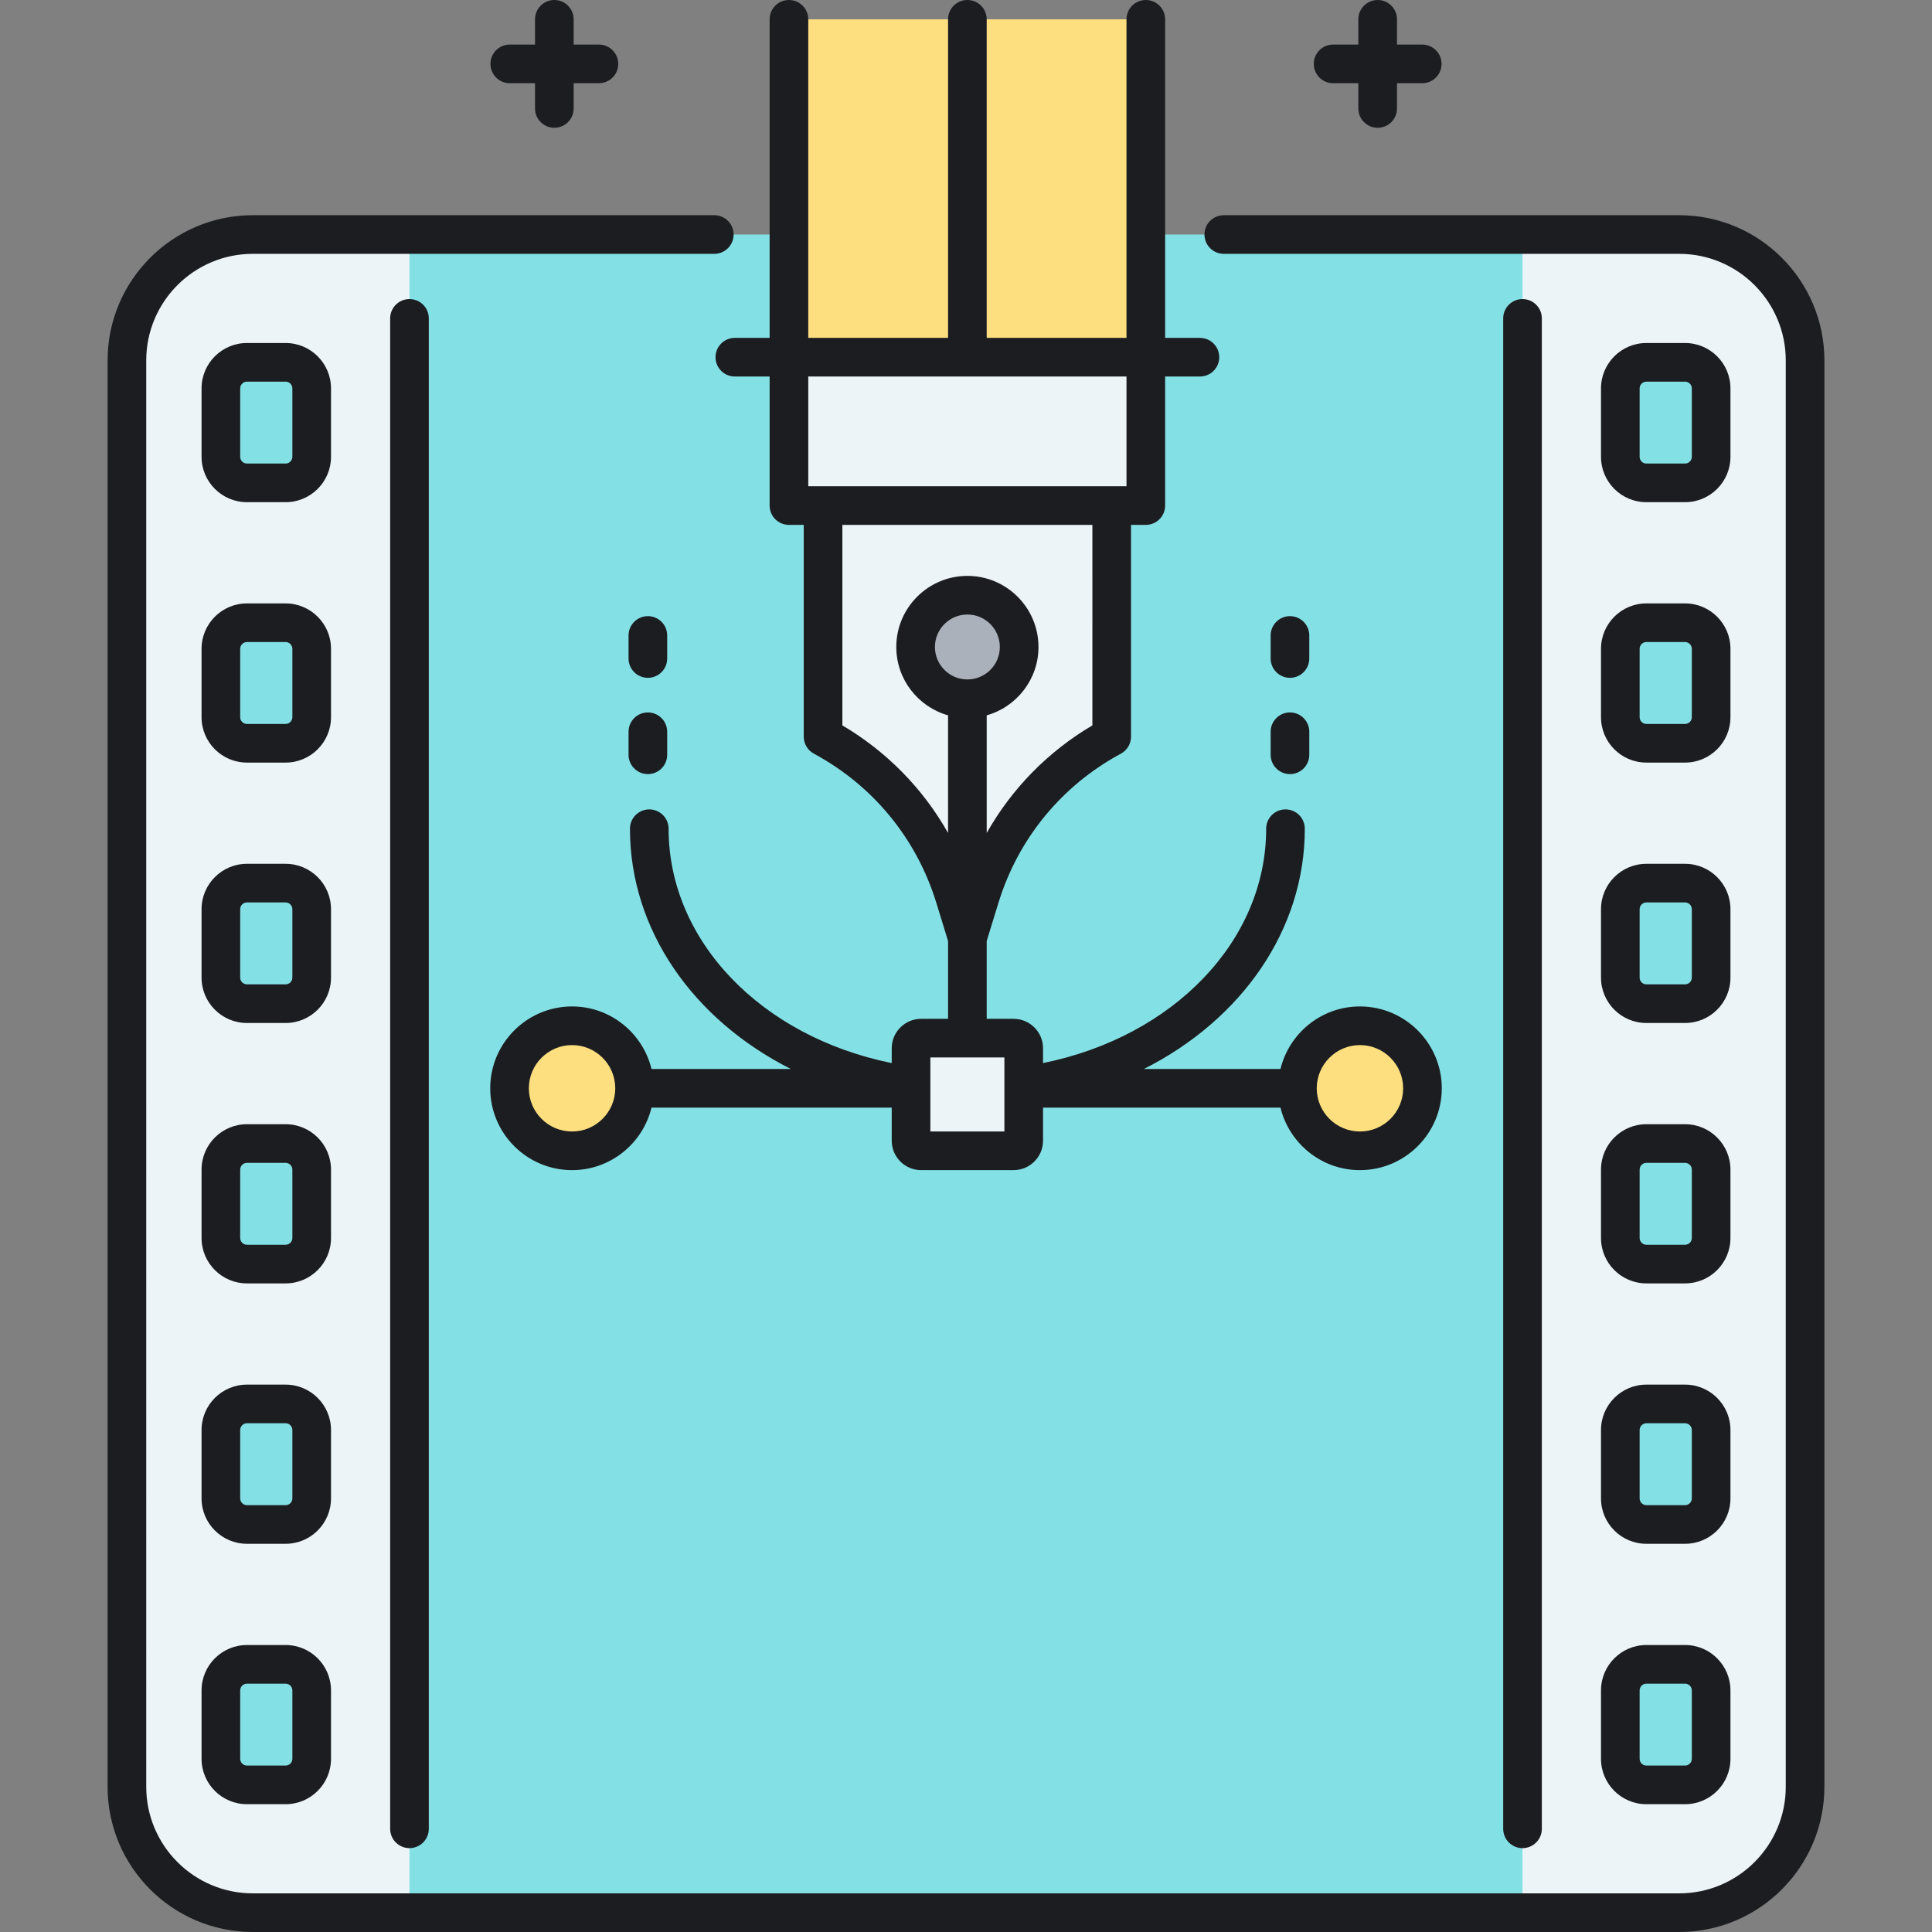 <?xml version="1.0" encoding="utf-8"?>
<!-- Generator: Adobe Illustrator 22.0.0, SVG Export Plug-In . SVG Version: 6.00 Build 0)  -->
<svg version="1.1" id="Layer_1" xmlns="http://www.w3.org/2000/svg" xmlns:xlink="http://www.w3.org/1999/xlink" x="0px" y="0px"
	 viewBox="0 0 500 500" style="enable-background:new 0 0 500 500;" xml:space="preserve">
<rect x="0" y="0" width="500" height="500" fill="#808080" stroke="none"/>
<style type="text/css">
	.st0{fill:#AAB1BA;}
	.st1{fill:#FDDF7F;}
	.st2{fill:#ECF4F7;}
	.st3{fill:#83E1E5;}
	.st4{fill:#1C1D21;}
	.st5{fill:none;}
</style>
<g>
	<path class="st3" d="M434.58,60.695H296.538v70.144h-8.828v59.809l0,0c-16.381,8.832-28.629,23.755-34.096,41.544l-3.255,10.59
		l-3.255-10.59c-5.467-17.79-17.715-32.713-34.097-41.545h0v-59.809h-8.828V60.695H65.42c-17.99,0-32.573,14.583-32.573,32.573
		v369.159c0,17.99,14.583,32.573,32.573,32.573H434.58c17.99,0,32.573-14.583,32.573-32.573V93.268
		C467.152,75.279,452.569,60.695,434.58,60.695z"/>
</g>
<g>
	<path class="st2" d="M65.42,495h40.553V60.695H65.42c-17.989,0-32.573,14.583-32.573,32.573v369.159
		C32.848,480.417,47.431,495,65.42,495z"/>
</g>
<g>
	<path class="st2" d="M434.58,495h-40.553V60.695h40.553c17.99,0,32.573,14.583,32.573,32.573v369.159
		C467.152,480.417,452.569,495,434.58,495z"/>
</g>
<g>
	<path class="st3" d="M426.082,430.729h10.011c3.725,0,6.745,3.02,6.745,6.745v17.705c0,3.725-3.02,6.745-6.745,6.745h-10.011
		c-3.725,0-6.745-3.02-6.745-6.745v-17.705C419.337,433.749,422.357,430.729,426.082,430.729z"/>
</g>
<g>
	<path class="st3" d="M426.082,363.338h10.011c3.725,0,6.745,3.02,6.745,6.745v17.705c0,3.725-3.02,6.745-6.745,6.745h-10.011
		c-3.725,0-6.745-3.02-6.745-6.745v-17.705C419.337,366.358,422.357,363.338,426.082,363.338z"/>
</g>
<g>
	<path class="st3" d="M426.082,295.946h10.011c3.725,0,6.745,3.02,6.745,6.745v17.705c0,3.725-3.02,6.745-6.745,6.745h-10.011
		c-3.725,0-6.745-3.02-6.745-6.745v-17.705C419.337,298.966,422.357,295.946,426.082,295.946z"/>
</g>
<g>
	<path class="st3" d="M426.082,228.554h10.011c3.725,0,6.745,3.02,6.745,6.745v17.705c0,3.725-3.02,6.745-6.745,6.745h-10.011
		c-3.725,0-6.745-3.02-6.745-6.745v-17.705C419.337,231.574,422.357,228.554,426.082,228.554z"/>
</g>
<g>
	<path class="st3" d="M426.082,161.162h10.011c3.725,0,6.745,3.02,6.745,6.745v17.705c0,3.725-3.02,6.745-6.745,6.745h-10.011
		c-3.725,0-6.745-3.02-6.745-6.745v-17.705C419.337,164.182,422.357,161.162,426.082,161.162z"/>
</g>
<g>
	<path class="st3" d="M426.082,93.77h10.011c3.725,0,6.745,3.02,6.745,6.745v17.705c0,3.725-3.02,6.745-6.745,6.745h-10.011
		c-3.725,0-6.745-3.02-6.745-6.745v-17.705C419.337,96.79,422.357,93.77,426.082,93.77z"/>
</g>
<g>
	<path class="st3" d="M63.907,430.729h10.011c3.725,0,6.745,3.02,6.745,6.745v17.705c0,3.725-3.02,6.745-6.745,6.745H63.907
		c-3.725,0-6.745-3.02-6.745-6.745v-17.705C57.162,433.749,60.182,430.729,63.907,430.729z"/>
</g>
<g>
	<path class="st3" d="M63.907,363.338h10.011c3.725,0,6.745,3.02,6.745,6.745v17.705c0,3.725-3.02,6.745-6.745,6.745H63.907
		c-3.725,0-6.745-3.02-6.745-6.745v-17.705C57.162,366.358,60.182,363.338,63.907,363.338z"/>
</g>
<g>
	<path class="st3" d="M63.907,295.946h10.011c3.725,0,6.745,3.02,6.745,6.745v17.705c0,3.725-3.02,6.745-6.745,6.745H63.907
		c-3.725,0-6.745-3.02-6.745-6.745v-17.705C57.162,298.966,60.182,295.946,63.907,295.946z"/>
</g>
<g>
	<path class="st3" d="M63.907,228.554h10.011c3.725,0,6.745,3.02,6.745,6.745v17.705c0,3.725-3.02,6.745-6.745,6.745H63.907
		c-3.725,0-6.745-3.02-6.745-6.745v-17.705C57.162,231.574,60.182,228.554,63.907,228.554z"/>
</g>
<g>
	<path class="st3" d="M63.907,161.162h10.011c3.725,0,6.745,3.02,6.745,6.745v17.705c0,3.725-3.02,6.745-6.745,6.745H63.907
		c-3.725,0-6.745-3.02-6.745-6.745v-17.705C57.162,164.182,60.182,161.162,63.907,161.162z"/>
</g>
<g>
	<path class="st3" d="M63.907,93.77h10.011c3.725,0,6.745,3.02,6.745,6.745v17.705c0,3.725-3.02,6.745-6.745,6.745H63.907
		c-3.725,0-6.745-3.02-6.745-6.745v-17.705C57.162,96.79,60.182,93.77,63.907,93.77z"/>
</g>
<g>
	<circle class="st1" cx="148.049" cy="281.65" r="16.181"/>
</g>
<g>
	<circle class="st1" cx="351.951" cy="281.65" r="16.181"/>
</g>
<g>
	<path class="st2" d="M262.322,297.832h-23.927c-1.445,0-2.617-1.171-2.617-2.617v-23.927c0-1.445,1.171-2.617,2.617-2.617h23.927
		c1.445,0,2.617,1.171,2.617,2.617v23.927C264.938,296.66,263.767,297.832,262.322,297.832z"/>
</g>
<g>
	<rect x="204.179" y="5" class="st1" width="92.359" height="87.444"/>
</g>
<g>
	<path class="st2" d="M204.179,92.444v38.395h8.828v59.809c16.381,8.832,28.629,23.755,34.097,41.545l3.255,10.59l3.255-10.59
		c5.467-17.789,17.715-32.712,34.096-41.544l0,0v-59.809h8.828V92.444H204.179z"/>
</g>
<g>
	<circle class="st0" cx="250.358" cy="167.439" r="13.4"/>
</g>
<path class="st4" d="M126.927,16.535c0-2.761,2.239-5,5-5h6.535V5c0-2.761,2.239-5,5-5s5,2.239,5,5v6.535h6.534c2.761,0,5,2.239,5,5
	s-2.239,5-5,5h-6.534v6.534c0,2.761-2.239,5-5,5s-5-2.239-5-5v-6.534h-6.535C129.166,21.535,126.927,19.296,126.927,16.535z
	 M345.004,21.535h6.534v6.534c0,2.761,2.239,5,5,5s5-2.239,5-5v-6.534h6.535c2.761,0,5-2.239,5-5s-2.239-5-5-5h-6.535V5
	c0-2.761-2.239-5-5-5s-5,2.239-5,5v6.535h-6.534c-2.761,0-5,2.239-5,5S342.243,21.535,345.004,21.535z M434.58,55.695H316.717
	c-2.761,0-5,2.239-5,5s2.239,5,5,5H434.58c15.204,0,27.573,12.369,27.573,27.573v369.159c0,15.204-12.369,27.573-27.573,27.573
	H65.42c-15.204,0-27.573-12.369-27.573-27.573V93.268c0-15.204,12.369-27.573,27.573-27.573h119.438c2.761,0,5-2.239,5-5
	s-2.239-5-5-5H65.42c-20.718,0-37.573,16.855-37.573,37.573v369.159C27.848,483.145,44.703,500,65.42,500H434.58
	c20.718,0,37.573-16.855,37.573-37.573V93.268C472.152,72.55,455.297,55.695,434.58,55.695z M414.337,437.475
	c0-6.477,5.269-11.745,11.746-11.745h10.011c6.476,0,11.745,5.269,11.745,11.745v17.705c0,6.477-5.269,11.745-11.745,11.745h-10.011
	c-6.477,0-11.746-5.269-11.746-11.745V437.475z M424.337,455.18c0,0.962,0.783,1.745,1.746,1.745h10.011
	c0.962,0,1.745-0.783,1.745-1.745v-17.705c0-0.962-0.783-1.745-1.745-1.745h-10.011c-0.962,0-1.746,0.783-1.746,1.745V455.18z
	 M414.337,370.083c0-6.477,5.269-11.745,11.746-11.745h10.011c6.476,0,11.745,5.269,11.745,11.745v17.705
	c0,6.477-5.269,11.745-11.745,11.745h-10.011c-6.477,0-11.746-5.269-11.746-11.745V370.083z M424.337,387.788
	c0,0.962,0.783,1.745,1.746,1.745h10.011c0.962,0,1.745-0.783,1.745-1.745v-17.705c0-0.962-0.783-1.745-1.745-1.745h-10.011
	c-0.962,0-1.746,0.783-1.746,1.745V387.788z M414.337,302.691c0-6.477,5.269-11.746,11.746-11.746h10.011
	c6.476,0,11.745,5.27,11.745,11.746v17.705c0,6.477-5.269,11.745-11.745,11.745h-10.011c-6.477,0-11.746-5.269-11.746-11.745
	V302.691z M424.337,320.396c0,0.962,0.783,1.745,1.746,1.745h10.011c0.962,0,1.745-0.783,1.745-1.745v-17.705
	c0-0.963-0.783-1.746-1.745-1.746h-10.011c-0.962,0-1.746,0.783-1.746,1.746V320.396z M414.337,235.299
	c0-6.477,5.269-11.746,11.746-11.746h10.011c6.476,0,11.745,5.269,11.745,11.746v17.705c0,6.477-5.269,11.745-11.745,11.745h-10.011
	c-6.477,0-11.746-5.269-11.746-11.745V235.299z M424.337,253.004c0,0.962,0.783,1.745,1.746,1.745h10.011
	c0.962,0,1.745-0.783,1.745-1.745v-17.705c0-0.962-0.783-1.746-1.745-1.746h-10.011c-0.962,0-1.746,0.783-1.746,1.746V253.004z
	 M414.337,167.907c0-6.476,5.269-11.745,11.746-11.745h10.011c6.476,0,11.745,5.269,11.745,11.745v17.705
	c0,6.476-5.269,11.745-11.745,11.745h-10.011c-6.477,0-11.746-5.269-11.746-11.745V167.907z M424.337,185.612
	c0,0.962,0.783,1.745,1.746,1.745h10.011c0.962,0,1.745-0.783,1.745-1.745v-17.705c0-0.962-0.783-1.745-1.745-1.745h-10.011
	c-0.962,0-1.746,0.783-1.746,1.745V185.612z M414.337,118.221v-17.705c0-6.477,5.269-11.746,11.746-11.746h10.011
	c6.476,0,11.745,5.269,11.745,11.746v17.705c0,6.476-5.269,11.745-11.745,11.745h-10.011
	C419.606,129.966,414.337,124.697,414.337,118.221z M424.337,118.221c0,0.962,0.783,1.745,1.746,1.745h10.011
	c0.962,0,1.745-0.783,1.745-1.745v-17.705c0-0.962-0.783-1.746-1.745-1.746h-10.011c-0.962,0-1.746,0.783-1.746,1.746V118.221z
	 M85.663,437.475v17.705c0,6.477-5.269,11.745-11.746,11.745H63.907c-6.476,0-11.745-5.269-11.745-11.745v-17.705
	c0-6.477,5.269-11.745,11.745-11.745h10.011C80.394,425.729,85.663,430.998,85.663,437.475z M75.663,437.475
	c0-0.962-0.783-1.745-1.746-1.745H63.907c-0.962,0-1.745,0.783-1.745,1.745v17.705c0,0.962,0.783,1.745,1.745,1.745h10.011
	c0.962,0,1.746-0.783,1.746-1.745V437.475z M85.663,387.788c0,6.477-5.269,11.745-11.746,11.745H63.907
	c-6.476,0-11.745-5.269-11.745-11.745v-17.705c0-6.477,5.269-11.745,11.745-11.745h10.011c6.477,0,11.746,5.269,11.746,11.745
	V387.788z M75.663,370.083c0-0.962-0.783-1.745-1.746-1.745H63.907c-0.962,0-1.745,0.783-1.745,1.745v17.705
	c0,0.962,0.783,1.745,1.745,1.745h10.011c0.962,0,1.746-0.783,1.746-1.745V370.083z M85.663,320.396
	c0,6.477-5.269,11.745-11.746,11.745H63.907c-6.476,0-11.745-5.269-11.745-11.745v-17.705c0-6.477,5.269-11.746,11.745-11.746
	h10.011c6.477,0,11.746,5.27,11.746,11.746V320.396z M75.663,302.691c0-0.963-0.783-1.746-1.746-1.746H63.907
	c-0.962,0-1.745,0.783-1.745,1.746v17.705c0,0.962,0.783,1.745,1.745,1.745h10.011c0.962,0,1.746-0.783,1.746-1.745V302.691z
	 M85.663,253.004c0,6.477-5.269,11.745-11.746,11.745H63.907c-6.476,0-11.745-5.269-11.745-11.745v-17.705
	c0-6.477,5.269-11.746,11.745-11.746h10.011c6.477,0,11.746,5.269,11.746,11.746V253.004z M75.663,235.299
	c0-0.962-0.783-1.746-1.746-1.746H63.907c-0.962,0-1.745,0.783-1.745,1.746v17.705c0,0.962,0.783,1.745,1.745,1.745h10.011
	c0.962,0,1.746-0.783,1.746-1.745V235.299z M85.663,185.612c0,6.476-5.269,11.745-11.746,11.745H63.907
	c-6.476,0-11.745-5.269-11.745-11.745v-17.705c0-6.476,5.269-11.745,11.745-11.745h10.011c6.477,0,11.746,5.269,11.746,11.745
	V185.612z M75.663,167.907c0-0.962-0.783-1.745-1.746-1.745H63.907c-0.962,0-1.745,0.783-1.745,1.745v17.705
	c0,0.962,0.783,1.745,1.745,1.745h10.011c0.962,0,1.746-0.783,1.746-1.745V167.907z M85.663,118.221
	c0,6.476-5.269,11.745-11.746,11.745H63.907c-6.476,0-11.745-5.269-11.745-11.745v-17.705c0-6.477,5.269-11.746,11.745-11.746
	h10.011c6.477,0,11.746,5.269,11.746,11.746V118.221z M75.663,100.516c0-0.962-0.783-1.746-1.746-1.746H63.907
	c-0.962,0-1.745,0.783-1.745,1.746v17.705c0,0.962,0.783,1.745,1.745,1.745h10.011c0.962,0,1.746-0.783,1.746-1.745V100.516z
	 M399.026,473.296V82.399c0-2.761-2.239-5-5-5s-5,2.239-5,5v390.896c0,2.762,2.239,5,5,5S399.026,476.058,399.026,473.296z
	 M100.973,82.399v390.896c0,2.762,2.239,5,5,5s5-2.238,5-5V82.399c0-2.761-2.239-5-5-5S100.973,79.638,100.973,82.399z
	 M190.174,87.444h9.004V5c0-2.761,2.239-5,5-5s5,2.239,5,5v82.444h36.18V5c0-2.761,2.239-5,5-5s5,2.239,5,5v82.444h36.179V5
	c0-2.761,2.239-5,5-5s5,2.239,5,5v82.444h9.004c2.761,0,5,2.239,5,5s-2.239,5-5,5h-9.004v33.395c0,2.761-2.239,5-5,5h-3.828v54.809
	c0,1.838-1.009,3.529-2.627,4.401c-15.322,8.261-26.576,21.974-31.69,38.612l-3.034,9.872v20.138h6.963
	c4.2,0,7.616,3.417,7.616,7.616v3.836c33.785-6.841,57.746-31.625,57.746-60.652c0-2.761,2.239-5,5-5s5,2.239,5,5
	c0,26.227-16.375,49.431-41.634,62.178h35.34c2.256-9.27,10.606-16.182,20.561-16.182c11.679,0,21.181,9.502,21.181,21.182
	s-9.502,21.182-21.181,21.182c-9.955,0-18.305-6.912-20.561-16.182h-61.452v8.564c0,4.2-3.417,7.617-7.616,7.617h-23.927
	c-4.2,0-7.617-3.417-7.617-7.617v-8.564H168.61c-2.256,9.27-10.606,16.182-20.561,16.182c-11.679,0-21.181-9.502-21.181-21.182
	s9.502-21.182,21.181-21.182c9.955,0,18.305,6.912,20.561,16.182h36.056c-25.259-12.747-41.634-35.952-41.634-62.178
	c0-2.761,2.239-5,5-5s5,2.239,5,5c0,29.027,23.961,53.811,57.746,60.652v-3.836c0-4.199,3.417-7.616,7.617-7.616h6.963v-20.138
	l-3.034-9.872c-5.114-16.639-16.368-30.352-31.69-38.612c-1.619-0.873-2.627-2.563-2.627-4.401v-54.81h-3.828c-2.761,0-5-2.239-5-5
	V97.444h-9.004c-2.761,0-5-2.239-5-5S187.413,87.444,190.174,87.444z M159.23,281.65c0-6.166-5.016-11.182-11.182-11.182
	s-11.181,5.016-11.181,11.182s5.016,11.182,11.181,11.182S159.23,287.816,159.23,281.65z M340.77,281.65
	c0,6.166,5.016,11.182,11.182,11.182s11.181-5.016,11.181-11.182s-5.016-11.182-11.181-11.182S340.77,275.484,340.77,281.65z
	 M259.938,273.672h-19.16v7.386v0.593v11.182h19.16V281.65v-0.593V273.672z M258.758,167.438c0-4.632-3.768-8.4-8.399-8.4
	c-4.632,0-8.4,3.768-8.4,8.4s3.768,8.4,8.4,8.4C254.99,175.838,258.758,172.07,258.758,167.438z M282.709,135.839h-64.703v51.891
	c11.528,6.807,20.878,16.387,27.352,27.843V185.13c-7.72-2.186-13.4-9.281-13.4-17.691c0-10.146,8.254-18.4,18.4-18.4
	s18.399,8.254,18.399,18.4c0,8.411-5.679,15.505-13.399,17.691v30.443c6.474-11.456,15.823-21.035,27.351-27.842V135.839z
	 M209.179,97.444v28.395h3.828h74.703h3.828V97.444H209.179z M162.668,195.339c0,2.761,2.239,5,5,5s5-2.239,5-5v-5.963
	c0-2.761-2.239-5-5-5s-5,2.239-5,5V195.339z M167.668,175.42c2.761,0,5-2.239,5-5v-5.963c0-2.761-2.239-5-5-5s-5,2.239-5,5v5.963
	C162.668,173.181,164.907,175.42,167.668,175.42z M328.844,195.339c0,2.761,2.239,5,5,5s5-2.239,5-5v-5.963c0-2.761-2.239-5-5-5
	s-5,2.239-5,5V195.339z M333.844,175.42c2.761,0,5-2.239,5-5v-5.963c0-2.761-2.239-5-5-5s-5,2.239-5,5v5.963
	C328.844,173.181,331.083,175.42,333.844,175.42z"/>
</svg>
